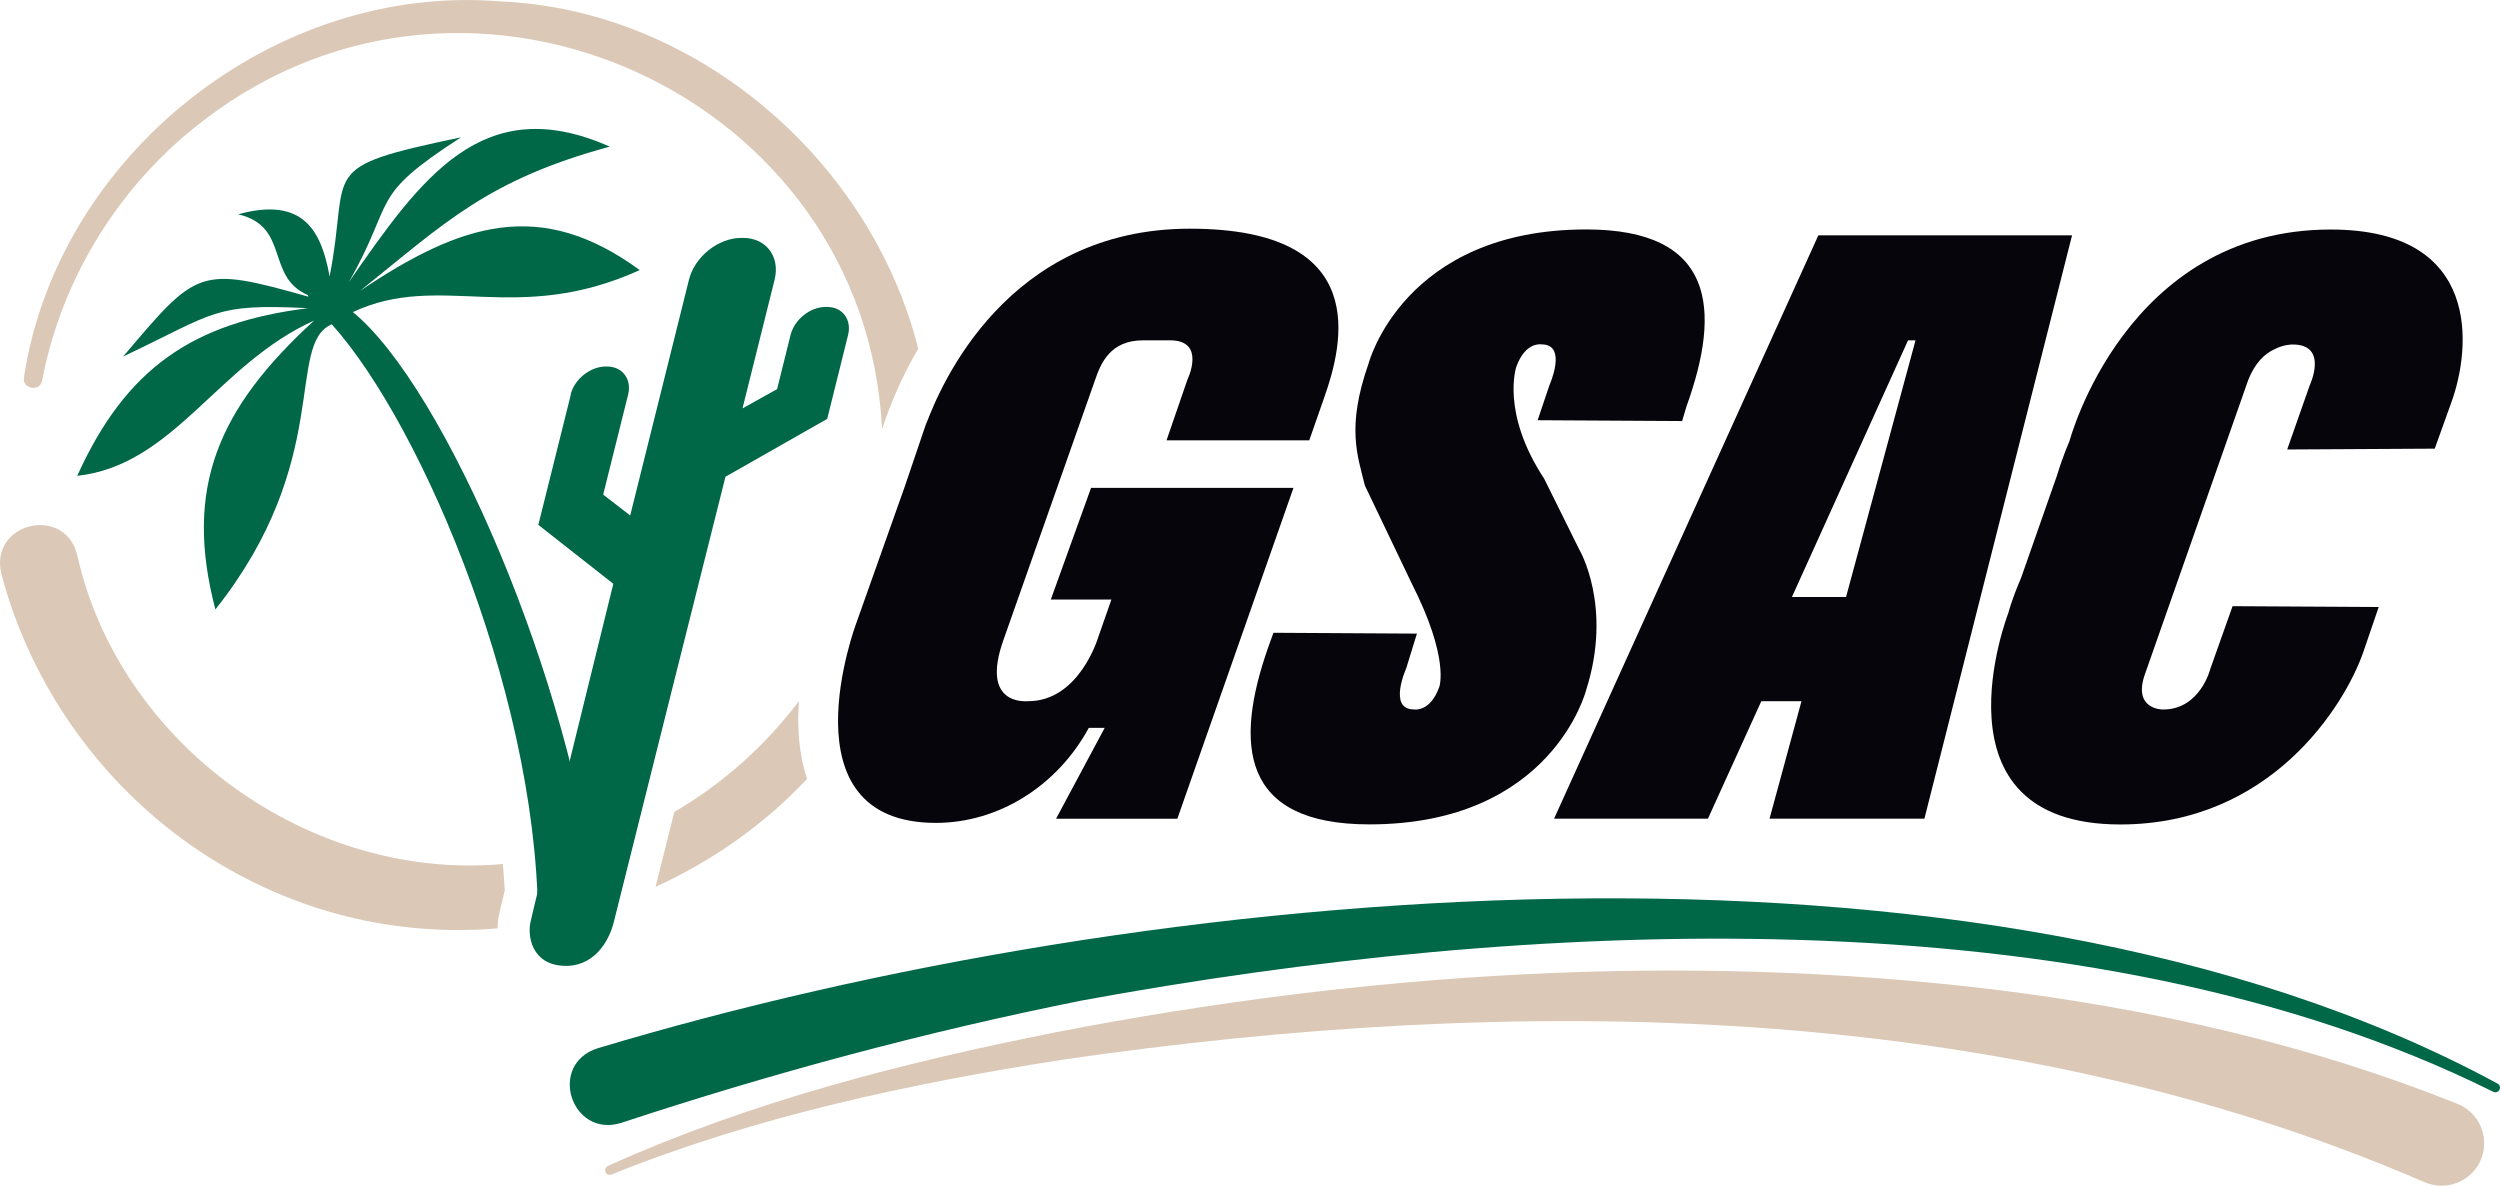 <?xml version="1.0" encoding="UTF-8"?>
<svg id="Layer_2" data-name="Layer 2" xmlns="http://www.w3.org/2000/svg" viewBox="0 0 300.74 142.65">
  <defs>
    <style>
      .cls-1 {
        fill-rule: evenodd;
      }

      .cls-1, .cls-2, .cls-3, .cls-4 {
        stroke-width: 0px;
      }

      .cls-1, .cls-4 {
        fill: #006747;
      }

      .cls-2 {
        fill: #dbc8b6;
      }

      .cls-3 {
        fill: #06050c;
      }
    </style>
  </defs>
  <g id="Layer_1-2" data-name="Layer 1">
    <path class="cls-2" d="m291.59,142.18c-51.08-22.08-109.41-22.6-163.86-14.69-18.42,2.89-36.83,6.81-54.15,13.79-.29.13-.63,0-.75-.3-.11-.28.02-.59.29-.72,17.21-7.76,35.58-12.45,54.03-16.11,37.08-7.18,75.2-9.65,112.85-5.1,18.86,2.34,37.67,6.54,55.63,13.74,2.62,1.05,3.89,4.02,2.84,6.64-1.08,2.71-4.24,3.96-6.88,2.74h0Z"/>
    <path class="cls-4" d="m71.91,126.1c65.99-19.84,166.21-29.54,228.55,4.26.27.15.36.49.2.76-.16.27-.5.36-.77.2-49.01-24.36-116.97-20.65-169.66-10.98-18.82,3.76-37.36,8.75-55.54,14.75-5.96,1.82-8.86-7.04-2.79-8.99h0Z"/>
    <g>
      <path class="cls-1" d="m37.03,35.5c-5.12-2.25-2.12-8.26-8.38-9.72,7.91-2.19,10.03,2.09,11,7.48,2.56-13.02-1.89-13.03,15.81-16.74-11.3,7.29-7.74,7.31-13.51,17.44,8.69-12.52,16.1-23.12,31.4-16.32-14.74,4.01-19.78,9.13-30.05,17.36,12.21-8.22,21.73-11.23,33.66-2.51-14.95,6.77-23.98.12-34.51,5.05,11.07,9.05,26.36,44.62,29.27,70.99-1.74,1.65-5.29,2.63-7.02,4.25.66-27.33-13.74-61.49-24.79-73.77-5.59,2.42.24,16.38-14,34.3-3.83-14.61.32-24.18,11.88-34.75-11.62,5.22-16.88,17.41-28.5,18.68,5.87-12.97,13.91-18.43,27.76-20.17-11.4-.56-10.97.48-22.24,5.82,8.91-10.5,9.07-10.94,22.28-7.2-.02-.07-.03-.13-.05-.2Z"/>
      <path class="cls-4" d="m68.64,47.47c.46-1.86,2.37-3.38,4.23-3.38h.15c1.86,0,3,1.52,2.54,3.38l-3,12.03,3.25,2.51,7.07-28.36c.69-2.77,3.52-5.03,6.29-5.03h.23c2.77,0,4.47,2.26,3.78,5.03l-3.86,15.48,4.16-2.32,1.62-6.51c.46-1.86,2.37-3.38,4.23-3.38h.15c1.86,0,3,1.52,2.54,3.38l-2.51,10.09-12.24,6.96s-13.02,51.84-13.43,53.56c-.58,2.39-2.47,5.52-6.17,5.27-3.7-.25-4.2-3.54-3.87-5.19s9.98-40.76,9.98-40.76l-9.02-7.09,3.91-15.68Z"/>
    </g>
    <path class="cls-3" d="m137.51,40.94c-3.93,0-5.08,2.71-5.79,4.81l-10.99,31.18c-2.87,8.02,2.73,7.42,2.96,7.42,6.17,0,8.43-7.72,8.43-7.72l1.58-4.51h-7.29l4.84-13.43h24.35l-13.97,39.8h-14.59l5.85-10.93h-1.91c-3.82,7.02-10.88,11.43-18.4,11.43-18.63,0-9.56-24.06-9.56-24.06l5.8-16.34c3.07-9.12,3.01-8.82,2.54-7.42,1.75-4.81,9.78-23.66,31.78-23.66s18.41,13.93,16.18,20.25l-1.82,5.21h-17.17l2.52-7.32s2.29-4.71-2.09-4.71h-3.25Z"/>
    <path class="cls-3" d="m164.18,58.38c-.84-3.51-2.26-6.92.45-14.64,0,0,4.19-16.14,26.19-16.14,15.48,0,16.26,9.62,12.07,21.25l-.54,1.8-17.38-.1,1.42-4.21s2.21-4.91-.93-4.91c0,0-1.95-.4-3.06,2.71,0,0-1.87,5.51,3.35,13.43l4.22,8.52s4.07,6.82.83,16.94c0,0-4.08,16.14-26.07,16.14-15.48,0-16.26-9.62-12.19-21.25l.65-1.8,17.26.1-1.3,4.21s-2.21,4.91.93,4.91c0,0,1.95.4,3.06-2.71,0,0,1.27-3.41-3.31-12.43l-5.66-11.83Z"/>
    <path class="cls-3" d="m249.26,28.31l-17.76,70.17h-18.63l3.84-14.13h-4.83l-6.42,14.13h-18.51l31.79-70.17h30.52Zm-33.7,43.51h6.51l8.36-30.88h-.9l-13.97,30.88Z"/>
    <path class="cls-3" d="m268.55,72.92l17.6.1-1.85,5.41c-2.27,6.52-11.18,20.75-29.24,20.75-23.34,0-13.46-25.46-13.46-25.46,0,0,.4-1.6,1.53-4.21l4.29-12.23c.8-2.61,1.53-4.21,1.53-4.21,0,0,6.73-25.46,31.42-25.46,18.29,0,16.89,14.33,14.5,20.85l-1.98,5.51-17.75.1,2.71-7.72s2.32-4.91-2.05-4.91c-.11,0-1.12,0-2.24.6-1.1.5-2.3,1.6-3.12,3.71l-12.39,35.29c-1.55,4.31,2.05,4.31,2.16,4.31,4.49,0,5.69-4.91,5.69-4.91l2.67-7.52Z"/>
    <g>
      <path class="cls-2" d="m96.12,84.33c-4.07,5.38-9.18,9.95-15,13.34-.89,3.55-1.66,6.64-2.26,9.01,6.83-3.11,13.07-7.49,18.23-12.98-1.02-3.03-1.2-6.32-.98-9.37Z"/>
      <path class="cls-2" d="m59.98,110.25c.05-.27.32-1.4.74-3.11-.05-1.06-.14-2.13-.23-3.2-23.25,2.09-46.15-14.41-51.21-37.21-1.56-6.04-10.57-3.82-9.12,2.27,3.57,13.67,12.32,25.76,23.98,33.48,11.32,7.48,23.8,10.2,35.71,9.2,0-.51.05-.99.13-1.42Z"/>
      <path class="cls-2" d="m60.17.17C33.07-2.07,6.97,18.62,2.88,45.38c-.25,1.42,1.94,1.81,2.19.39,2.36-12.47,9.54-23.85,19.58-31.4,32.16-24.62,79.49-2.84,81.46,37.26.14-.41.26-.77.37-1.08.11-.32.22-.63.34-.91h0l.18-.55h.02c.65-1.71,1.76-4.28,3.44-7.14C104.76,19.32,83.83,1.18,60.17.17Z"/>
    </g>
  </g>
</svg>